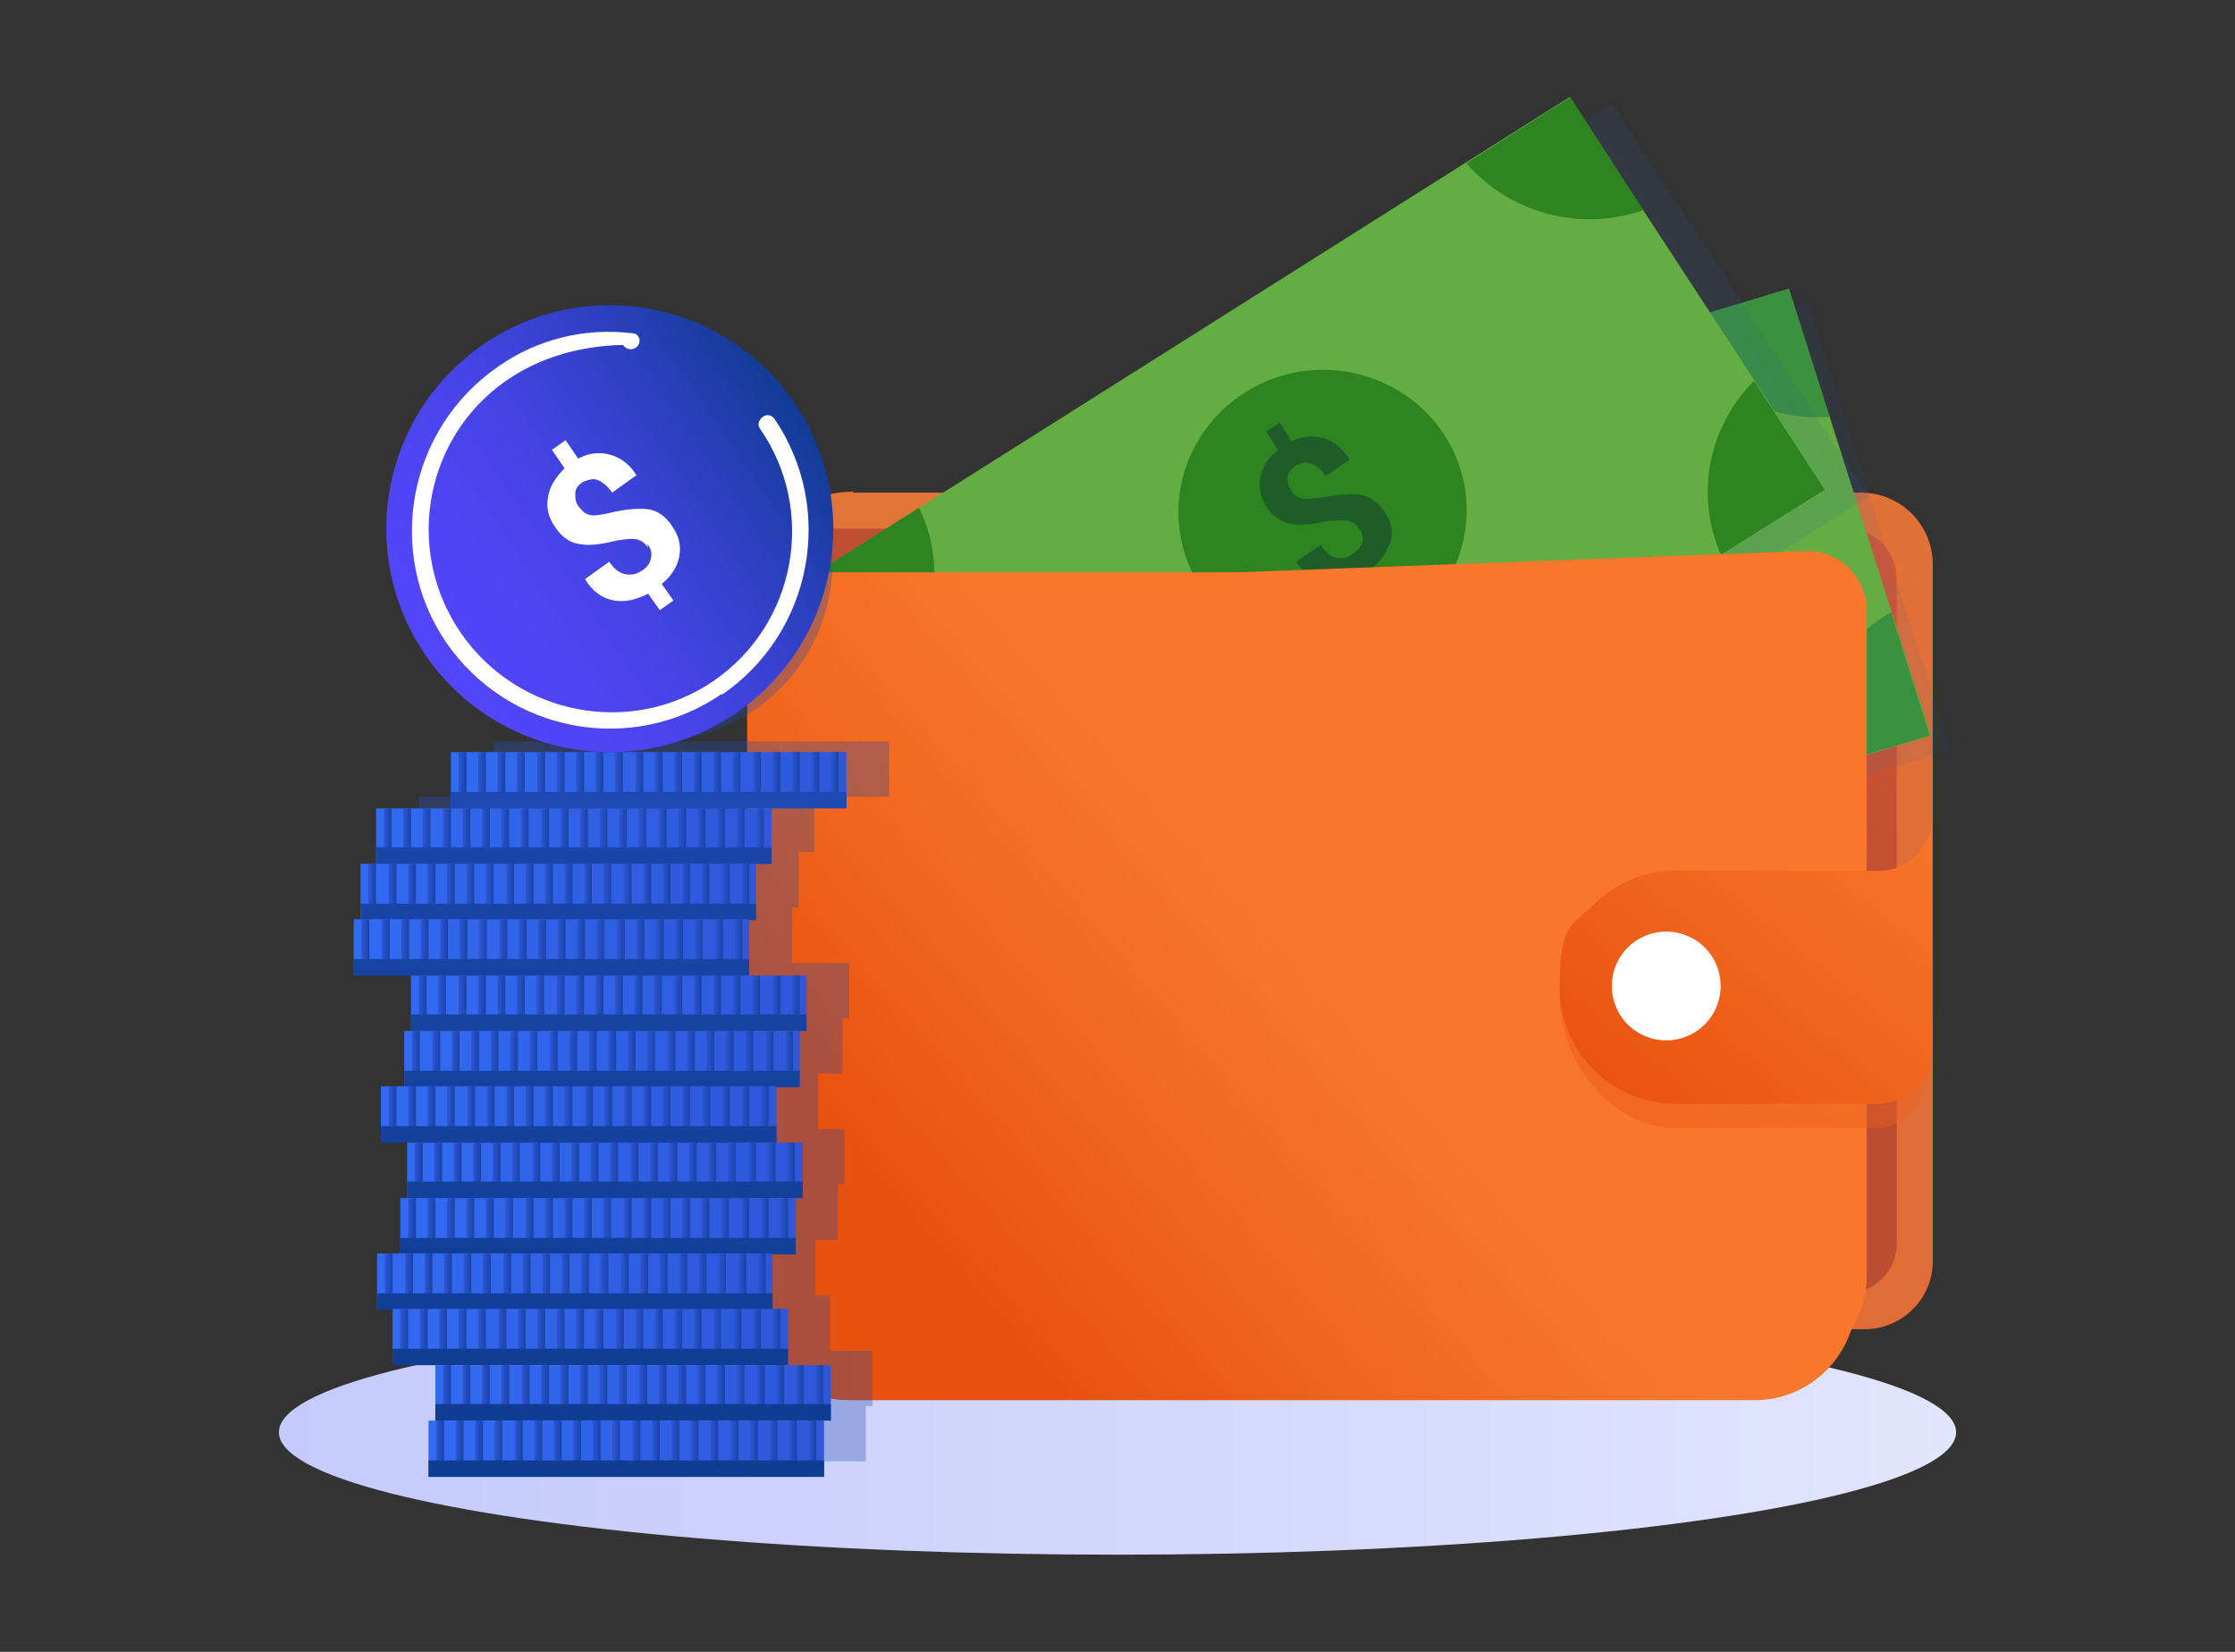 <?xml version="1.0" encoding="UTF-8"?><svg id="c" xmlns="http://www.w3.org/2000/svg" width="230" height="170" xmlns:xlink="http://www.w3.org/1999/xlink" viewBox="0 0 230 170"><rect x="0" y="0" width="230" height="170" fill="#333333" stroke="none"/><defs><linearGradient id="e" x1="28.7" y1="147.4" x2="201.3" y2="147.4" gradientUnits="userSpaceOnUse"><stop offset="0" stop-color="#c4cafb"/><stop offset="1" stop-color="#e1e5fd"/></linearGradient><linearGradient id="f" x1="101" y1="-3.1" x2="158.7" y2="146" gradientUnits="userSpaceOnUse"><stop offset="0" stop-color="#e17a38"/><stop offset=".8" stop-color="#e06d37"/></linearGradient><linearGradient id="g" x1="166.6" y1="26.4" x2="139.2" y2="90.5" gradientUnits="userSpaceOnUse"><stop offset="0" stop-color="#dd5b36"/><stop offset=".9" stop-color="#bb4d31"/></linearGradient><linearGradient id="h" x1="2371.5" y1="1585.1" x2="2464" y2="1585.1" gradientTransform="translate(-2629.1 -731.7) rotate(-17.2)" gradientUnits="userSpaceOnUse"><stop offset=".3" stop-color="#285ba5" stop-opacity=".6"/><stop offset=".4" stop-color="#285ba5" stop-opacity=".6"/><stop offset="1" stop-color="#285ba5" stop-opacity=".3"/></linearGradient><linearGradient id="i" x1="3175.3" y1="2363" x2="3267.9" y2="2363" gradientTransform="translate(-3847.5 -192.9) rotate(-32.7)" xlink:href="#h"/><linearGradient id="j" x1="99" y1="132.7" x2="135.5" y2="100.8" gradientUnits="userSpaceOnUse"><stop offset="0" stop-color="#e8510e"/><stop offset=".5" stop-color="#f1661e"/><stop offset="1" stop-color="#f8772b"/></linearGradient><linearGradient id="k" x1="97.9" y1="131.4" x2="134.4" y2="99.5" xlink:href="#j"/><linearGradient id="l" x1="169.1" y1="117.8" x2="199.1" y2="81.4" xlink:href="#j"/><linearGradient id="m" x1="168.4" y1="117.2" x2="198.4" y2="80.8" xlink:href="#j"/><linearGradient id="n" x1="40.9" y1="95" x2="91.6" y2="95" gradientUnits="userSpaceOnUse"><stop offset="0" stop-color="#2e55d5"/><stop offset="1" stop-color="#1844a4"/></linearGradient><linearGradient id="o" x1="46.4" y1="80.3" x2="87.1" y2="80.3" gradientUnits="userSpaceOnUse"><stop offset="0" stop-color="#316bf2"/><stop offset="1" stop-color="#3057da"/></linearGradient><linearGradient id="p" x1="47.2" y1="80.3" x2="48" y2="80.3" xlink:href="#n"/><linearGradient id="q" x1="49.2" y1="80.3" x2="50" y2="80.3" xlink:href="#n"/><linearGradient id="r" x1="51.2" y1="80.3" x2="52" y2="80.3" xlink:href="#n"/><linearGradient id="s" x1="53.2" y1="80.3" x2="54.1" y2="80.3" xlink:href="#n"/><linearGradient id="t" x1="55.3" y1="80.3" x2="56.1" y2="80.3" xlink:href="#n"/><linearGradient id="u" x1="57.3" y1="80.3" x2="58.1" y2="80.3" xlink:href="#n"/><linearGradient id="v" x1="59.3" y1="80.3" x2="60.1" y2="80.3" xlink:href="#n"/><linearGradient id="w" x1="61.3" y1="80.3" x2="62.1" y2="80.3" xlink:href="#n"/><linearGradient id="x" x1="63.3" y1="80.3" x2="64.1" y2="80.3" xlink:href="#n"/><linearGradient id="y" x1="65.4" y1="80.3" x2="66.2" y2="80.3" xlink:href="#n"/><linearGradient id="z" x1="67.4" y1="80.3" x2="68.2" y2="80.3" xlink:href="#n"/><linearGradient id="aa" x1="69.4" y1="80.3" x2="70.2" y2="80.3" xlink:href="#n"/><linearGradient id="ab" x1="71.4" y1="80.3" x2="72.2" y2="80.3" xlink:href="#n"/><linearGradient id="ac" x1="73.4" y1="80.3" x2="74.2" y2="80.3" xlink:href="#n"/><linearGradient id="ad" x1="75.4" y1="80.3" x2="76.3" y2="80.3" xlink:href="#n"/><linearGradient id="ae" x1="77.5" y1="80.3" x2="78.3" y2="80.3" xlink:href="#n"/><linearGradient id="af" x1="79.5" y1="80.3" x2="80.3" y2="80.3" xlink:href="#n"/><linearGradient id="ag" x1="81.5" y1="80.3" x2="82.3" y2="80.3" xlink:href="#n"/><linearGradient id="ah" x1="83.5" y1="80.3" x2="84.3" y2="80.3" xlink:href="#n"/><linearGradient id="ai" x1="85.5" y1="80.3" x2="86.3" y2="80.3" xlink:href="#n"/><linearGradient id="aj" x1="66.3" y1="17.5" x2="67.2" y2="147" gradientUnits="userSpaceOnUse"><stop offset="0" stop-color="#2750c6"/><stop offset=".4" stop-color="#1e49b2"/></linearGradient><linearGradient id="ak" x1="38.7" y1="86" x2="79.5" y2="86" xlink:href="#o"/><linearGradient id="al" x1="39.5" y1="86" x2="40.3" y2="86" xlink:href="#n"/><linearGradient id="am" x1="41.5" y1="86" x2="42.3" y2="86" xlink:href="#n"/><linearGradient id="an" x1="43.5" y1="86" x2="44.4" y2="86" xlink:href="#n"/><linearGradient id="ao" x1="45.6" y1="86" x2="46.4" y2="86" xlink:href="#n"/><linearGradient id="ap" x1="47.6" y1="86" x2="48.4" y2="86" xlink:href="#n"/><linearGradient id="aq" x1="49.6" y1="86" x2="50.4" y2="86" xlink:href="#n"/><linearGradient id="ar" x1="51.6" y1="86" x2="52.4" y2="86" xlink:href="#n"/><linearGradient id="as" x1="53.6" y1="86" x2="54.4" y2="86" xlink:href="#n"/><linearGradient id="at" x1="55.7" y1="86" x2="56.5" y2="86" xlink:href="#n"/><linearGradient id="au" x1="57.7" y1="86" x2="58.5" y2="86" xlink:href="#n"/><linearGradient id="av" x1="59.7" y1="86" x2="60.5" y2="86" xlink:href="#n"/><linearGradient id="aw" x1="61.7" y1="86" x2="62.5" y2="86" xlink:href="#n"/><linearGradient id="ax" x1="63.7" y1="86" x2="64.5" y2="86" xlink:href="#n"/><linearGradient id="ay" x1="65.7" y1="86" x2="66.6" y2="86" xlink:href="#n"/><linearGradient id="az" x1="67.8" y1="86" x2="68.6" y2="86" xlink:href="#n"/><linearGradient id="ba" x1="69.8" y1="86" x2="70.6" y2="86" xlink:href="#n"/><linearGradient id="bb" x1="71.8" y1="86" x2="72.6" y2="86" xlink:href="#n"/><linearGradient id="bc" x1="73.8" y1="86" x2="74.6" y2="86" xlink:href="#n"/><linearGradient id="bd" x1="75.8" y1="86" x2="76.6" y2="86" xlink:href="#n"/><linearGradient id="be" x1="77.8" y1="86" x2="78.7" y2="86" xlink:href="#n"/><linearGradient id="bf" x1="58.6" y1="18.1" x2="59.5" y2="147.7" gradientUnits="userSpaceOnUse"><stop offset="0" stop-color="#2750c6"/><stop offset="1" stop-color="#0e3c8f"/></linearGradient><linearGradient id="bg" x1="37.1" y1="91.8" x2="77.9" y2="91.8" xlink:href="#o"/><linearGradient id="bh" x1="37.9" y1="91.8" x2="38.7" y2="91.8" xlink:href="#n"/><linearGradient id="bi" x1="40" y1="91.8" x2="40.8" y2="91.8" xlink:href="#n"/><linearGradient id="bj" x1="42" y1="91.8" x2="42.8" y2="91.8" xlink:href="#n"/><linearGradient id="bk" x1="44" y1="91.8" x2="44.8" y2="91.8" xlink:href="#n"/><linearGradient id="bl" x1="46" y1="91.8" x2="46.8" y2="91.8" xlink:href="#n"/><linearGradient id="bm" x1="48" y1="91.8" x2="48.8" y2="91.8" xlink:href="#n"/><linearGradient id="bn" x1="50" y1="91.8" x2="50.9" y2="91.8" xlink:href="#n"/><linearGradient id="bo" x1="52.1" y1="91.8" x2="52.9" y2="91.8" xlink:href="#n"/><linearGradient id="bp" x1="54.1" y1="91.8" x2="54.9" y2="91.8" xlink:href="#n"/><linearGradient id="bq" x1="56.1" y1="91.8" x2="56.9" y2="91.8" xlink:href="#n"/><linearGradient id="br" x1="58.1" y1="91.8" x2="58.9" y2="91.8" xlink:href="#n"/><linearGradient id="bs" x1="60.1" y1="91.8" x2="60.9" y2="91.8" xlink:href="#n"/><linearGradient id="bt" x1="62.1" y1="91.8" x2="63" y2="91.8" xlink:href="#n"/><linearGradient id="bu" x1="64.2" y1="91.8" x2="65" y2="91.8" xlink:href="#n"/><linearGradient id="bv" x1="66.2" y1="91.8" x2="67" y2="91.8" xlink:href="#n"/><linearGradient id="bw" x1="68.2" y1="91.8" x2="69" y2="91.8" xlink:href="#n"/><linearGradient id="bx" x1="70.2" y1="91.8" x2="71" y2="91.8" xlink:href="#n"/><linearGradient id="by" x1="72.2" y1="91.8" x2="73" y2="91.8" xlink:href="#n"/><linearGradient id="bz" x1="74.3" y1="91.8" x2="75.1" y2="91.8" xlink:href="#n"/><linearGradient id="ca" x1="76.3" y1="91.8" x2="77.1" y2="91.8" xlink:href="#n"/><linearGradient id="cb" x1="57" y1="18.7" x2="57.9" y2="148.3" xlink:href="#bf"/><linearGradient id="cc" x1="36.4" y1="97.5" x2="77.2" y2="97.5" xlink:href="#o"/><linearGradient id="cd" x1="37.2" y1="97.5" x2="38" y2="97.5" xlink:href="#n"/><linearGradient id="ce" x1="39.3" y1="97.5" x2="40.1" y2="97.5" xlink:href="#n"/><linearGradient id="cf" x1="41.3" y1="97.5" x2="42.1" y2="97.5" xlink:href="#n"/><linearGradient id="cg" x1="43.3" y1="97.5" x2="44.1" y2="97.5" xlink:href="#n"/><linearGradient id="ch" x1="45.3" y1="97.5" x2="46.1" y2="97.5" xlink:href="#n"/><linearGradient id="ci" x1="47.3" y1="97.5" x2="48.1" y2="97.5" xlink:href="#n"/><linearGradient id="cj" x1="49.3" y1="97.5" x2="50.2" y2="97.5" xlink:href="#n"/><linearGradient id="ck" x1="51.4" y1="97.5" x2="52.2" y2="97.5" xlink:href="#n"/><linearGradient id="cl" x1="53.4" y1="97.5" x2="54.2" y2="97.5" xlink:href="#n"/><linearGradient id="cm" x1="55.4" y1="97.5" x2="56.2" y2="97.5" xlink:href="#n"/><linearGradient id="cn" x1="57.4" y1="97.5" x2="58.2" y2="97.5" xlink:href="#n"/><linearGradient id="co" x1="59.4" y1="97.5" x2="60.2" y2="97.5" xlink:href="#n"/><linearGradient id="cp" x1="61.4" y1="97.5" x2="62.3" y2="97.5" xlink:href="#n"/><linearGradient id="cq" x1="63.5" y1="97.5" x2="64.3" y2="97.5" xlink:href="#n"/><linearGradient id="cr" x1="65.5" y1="97.5" x2="66.3" y2="97.5" xlink:href="#n"/><linearGradient id="cs" x1="67.5" y1="97.5" x2="68.3" y2="97.5" xlink:href="#n"/><linearGradient id="ct" x1="69.5" y1="97.5" x2="70.3" y2="97.5" xlink:href="#n"/><linearGradient id="cu" x1="71.5" y1="97.5" x2="72.4" y2="97.5" xlink:href="#n"/><linearGradient id="cv" x1="73.6" y1="97.5" x2="74.4" y2="97.5" xlink:href="#n"/><linearGradient id="cw" x1="75.6" y1="97.5" x2="76.4" y2="97.5" xlink:href="#n"/><linearGradient id="cx" x1="56.3" y1="19.3" x2="57.1" y2="148.8" xlink:href="#bf"/><linearGradient id="cy" x1="42.3" y1="103.2" x2="83.1" y2="103.2" xlink:href="#o"/><linearGradient id="cz" x1="43.1" y1="103.2" x2="43.9" y2="103.2" xlink:href="#n"/><linearGradient id="da" x1="45.1" y1="103.2" x2="46" y2="103.2" xlink:href="#n"/><linearGradient id="db" x1="47.2" y1="103.2" x2="48" y2="103.2" xlink:href="#n"/><linearGradient id="dc" x1="49.2" y1="103.2" x2="50" y2="103.2" xlink:href="#n"/><linearGradient id="dd" x1="51.2" y1="103.2" x2="52" y2="103.2" xlink:href="#n"/><linearGradient id="de" x1="53.2" y1="103.2" x2="54" y2="103.2" xlink:href="#n"/><linearGradient id="df" x1="55.2" y1="103.2" x2="56.1" y2="103.2" xlink:href="#n"/><linearGradient id="dg" x1="57.3" y1="103.2" x2="58.1" y2="103.2" xlink:href="#n"/><linearGradient id="dh" x1="59.3" y1="103.2" x2="60.1" y2="103.2" xlink:href="#n"/><linearGradient id="di" x1="61.3" y1="103.2" x2="62.1" y2="103.2" xlink:href="#n"/><linearGradient id="dj" x1="63.3" y1="103.2" x2="64.1" y2="103.2" xlink:href="#n"/><linearGradient id="dk" x1="65.3" y1="103.2" x2="66.1" y2="103.2" xlink:href="#n"/><linearGradient id="dl" x1="67.3" y1="103.2" x2="68.2" y2="103.2" xlink:href="#n"/><linearGradient id="dm" x1="69.4" y1="103.2" x2="70.2" y2="103.2" xlink:href="#n"/><linearGradient id="dn" x1="71.4" y1="103.2" x2="72.2" y2="103.2" xlink:href="#n"/><linearGradient id="do" x1="73.4" y1="103.2" x2="74.2" y2="103.2" xlink:href="#n"/><linearGradient id="dp" x1="75.4" y1="103.2" x2="76.2" y2="103.2" xlink:href="#n"/><linearGradient id="dq" x1="77.4" y1="103.2" x2="78.2" y2="103.2" xlink:href="#n"/><linearGradient id="dr" x1="79.5" y1="103.2" x2="80.3" y2="103.2" xlink:href="#n"/><linearGradient id="ds" x1="81.5" y1="103.2" x2="82.3" y2="103.2" xlink:href="#n"/><linearGradient id="dt" x1="62.1" y1="19.8" x2="63" y2="149.3" xlink:href="#bf"/><linearGradient id="du" x1="41.6" y1="109" x2="82.4" y2="109" xlink:href="#o"/><linearGradient id="dv" x1="42.4" y1="109" x2="43.2" y2="109" xlink:href="#n"/><linearGradient id="dw" x1="44.5" y1="109" x2="45.3" y2="109" xlink:href="#n"/><linearGradient id="dx" x1="46.5" y1="109" x2="47.3" y2="109" xlink:href="#n"/><linearGradient id="dy" x1="48.5" y1="109" x2="49.3" y2="109" xlink:href="#n"/><linearGradient id="dz" x1="50.5" y1="109" x2="51.3" y2="109" xlink:href="#n"/><linearGradient id="ea" x1="52.5" y1="109" x2="53.3" y2="109" xlink:href="#n"/><linearGradient id="eb" x1="54.5" y1="109" x2="55.4" y2="109" xlink:href="#n"/><linearGradient id="ec" x1="56.6" y1="109" x2="57.4" y2="109" xlink:href="#n"/><linearGradient id="ed" x1="58.6" y1="109" x2="59.4" y2="109" xlink:href="#n"/><linearGradient id="ee" x1="60.6" y1="109" x2="61.4" y2="109" xlink:href="#n"/><linearGradient id="ef" x1="62.6" y1="109" x2="63.4" y2="109" xlink:href="#n"/><linearGradient id="eg" x1="64.6" y1="109" x2="65.4" y2="109" xlink:href="#n"/><linearGradient id="eh" x1="66.6" y1="109" x2="67.5" y2="109" xlink:href="#n"/><linearGradient id="ei" x1="68.7" y1="109" x2="69.5" y2="109" xlink:href="#n"/><linearGradient id="ej" x1="70.7" y1="109" x2="71.5" y2="109" xlink:href="#n"/><linearGradient id="ek" x1="72.7" y1="109" x2="73.5" y2="109" xlink:href="#n"/><linearGradient id="el" x1="74.7" y1="109" x2="75.5" y2="109" xlink:href="#n"/><linearGradient id="em" x1="76.7" y1="109" x2="77.5" y2="109" xlink:href="#n"/><linearGradient id="en" x1="78.8" y1="109" x2="79.6" y2="109" xlink:href="#n"/><linearGradient id="eo" x1="80.8" y1="109" x2="81.6" y2="109" xlink:href="#n"/><linearGradient id="ep" x1="61.4" y1="20.4" x2="62.3" y2="149.9" xlink:href="#bf"/><linearGradient id="eq" x1="39.2" y1="114.7" x2="79.9" y2="114.7" xlink:href="#o"/><linearGradient id="er" x1="40" y1="114.7" x2="40.8" y2="114.7" xlink:href="#n"/><linearGradient id="es" x1="42" y1="114.7" x2="42.8" y2="114.7" xlink:href="#n"/><linearGradient id="et" x1="44" y1="114.7" x2="44.8" y2="114.7" xlink:href="#n"/><linearGradient id="eu" x1="46" y1="114.7" x2="46.8" y2="114.7" xlink:href="#n"/><linearGradient id="ev" x1="48.1" y1="114.7" x2="48.9" y2="114.7" xlink:href="#n"/><linearGradient id="ew" x1="50.1" y1="114.7" x2="50.9" y2="114.7" xlink:href="#n"/><linearGradient id="ex" x1="52.1" y1="114.7" x2="52.9" y2="114.7" xlink:href="#n"/><linearGradient id="ey" x1="54.1" y1="114.7" x2="54.9" y2="114.7" xlink:href="#n"/><linearGradient id="ez" x1="56.1" y1="114.7" x2="56.9" y2="114.7" xlink:href="#n"/><linearGradient id="fa" x1="58.1" y1="114.7" x2="59" y2="114.7" xlink:href="#n"/><linearGradient id="fb" x1="60.2" y1="114.7" x2="61" y2="114.7" xlink:href="#n"/><linearGradient id="fc" x1="62.2" y1="114.7" x2="63" y2="114.7" xlink:href="#n"/><linearGradient id="fd" x1="64.2" y1="114.7" x2="65" y2="114.7" xlink:href="#n"/><linearGradient id="fe" x1="66.2" y1="114.7" x2="67" y2="114.7" xlink:href="#n"/><linearGradient id="ff" x1="68.2" y1="114.7" x2="69" y2="114.7" xlink:href="#n"/><linearGradient id="fg" x1="70.2" y1="114.7" x2="71.1" y2="114.7" xlink:href="#n"/><linearGradient id="fh" x1="72.3" y1="114.7" x2="73.1" y2="114.7" xlink:href="#n"/><linearGradient id="fi" x1="74.3" y1="114.7" x2="75.1" y2="114.7" xlink:href="#n"/><linearGradient id="fj" x1="76.3" y1="114.7" x2="77.1" y2="114.7" xlink:href="#n"/><linearGradient id="fk" x1="78.3" y1="114.7" x2="79.1" y2="114.7" xlink:href="#n"/><linearGradient id="fl" x1="58.9" y1="21" x2="59.8" y2="150.5" xlink:href="#bf"/><linearGradient id="fm" x1="41.9" y1="120.4" x2="82.6" y2="120.4" xlink:href="#o"/><linearGradient id="fn" x1="42.7" y1="120.4" x2="43.5" y2="120.4" xlink:href="#n"/><linearGradient id="fo" x1="44.7" y1="120.4" x2="45.5" y2="120.4" xlink:href="#n"/><linearGradient id="fp" x1="46.7" y1="120.4" x2="47.5" y2="120.4" xlink:href="#n"/><linearGradient id="fq" x1="48.7" y1="120.4" x2="49.5" y2="120.4" xlink:href="#n"/><linearGradient id="fr" x1="50.7" y1="120.4" x2="51.5" y2="120.4" xlink:href="#n"/><linearGradient id="fs" x1="52.7" y1="120.4" x2="53.6" y2="120.4" xlink:href="#n"/><linearGradient id="ft" x1="54.8" y1="120.4" x2="55.6" y2="120.4" xlink:href="#n"/><linearGradient id="fu" x1="56.8" y1="120.4" x2="57.6" y2="120.4" xlink:href="#n"/><linearGradient id="fv" x1="58.8" y1="120.4" x2="59.6" y2="120.4" xlink:href="#n"/><linearGradient id="fw" x1="60.8" y1="120.4" x2="61.6" y2="120.4" xlink:href="#n"/><linearGradient id="fx" x1="62.8" y1="120.4" x2="63.6" y2="120.4" xlink:href="#n"/><linearGradient id="fy" x1="64.9" y1="120.4" x2="65.7" y2="120.4" xlink:href="#n"/><linearGradient id="fz" x1="66.9" y1="120.4" x2="67.7" y2="120.4" xlink:href="#n"/><linearGradient id="ga" x1="68.9" y1="120.4" x2="69.7" y2="120.4" xlink:href="#n"/><linearGradient id="gb" x1="70.9" y1="120.4" x2="71.7" y2="120.4" xlink:href="#n"/><linearGradient id="gc" x1="72.9" y1="120.4" x2="73.7" y2="120.4" xlink:href="#n"/><linearGradient id="gd" x1="74.9" y1="120.4" x2="75.8" y2="120.4" xlink:href="#n"/><linearGradient id="ge" x1="77" y1="120.4" x2="77.8" y2="120.4" xlink:href="#n"/><linearGradient id="gf" x1="79" y1="120.4" x2="79.8" y2="120.4" xlink:href="#n"/><linearGradient id="gg" x1="81" y1="120.4" x2="81.8" y2="120.4" xlink:href="#n"/><linearGradient id="gh" x1="61.5" y1="21.6" x2="62.4" y2="151.1" xlink:href="#bf"/><linearGradient id="gi" x1="41.2" y1="126.2" x2="81.9" y2="126.2" xlink:href="#o"/><linearGradient id="gj" x1="42" y1="126.2" x2="42.8" y2="126.2" xlink:href="#n"/><linearGradient id="gk" x1="44" y1="126.2" x2="44.8" y2="126.2" xlink:href="#n"/><linearGradient id="gl" x1="46" y1="126.2" x2="46.8" y2="126.2" xlink:href="#n"/><linearGradient id="gm" x1="48" y1="126.2" x2="48.8" y2="126.2" xlink:href="#n"/><linearGradient id="gn" x1="50" y1="126.2" x2="50.8" y2="126.2" xlink:href="#n"/><linearGradient id="go" x1="52" y1="126.2" x2="52.9" y2="126.2" xlink:href="#n"/><linearGradient id="gp" x1="54.1" y1="126.2" x2="54.9" y2="126.2" xlink:href="#n"/><linearGradient id="gq" x1="56.1" y1="126.2" x2="56.9" y2="126.2" xlink:href="#n"/><linearGradient id="gr" x1="58.1" y1="126.2" x2="58.9" y2="126.2" xlink:href="#n"/><linearGradient id="gs" x1="60.1" y1="126.2" x2="60.9" y2="126.2" xlink:href="#n"/><linearGradient id="gt" x1="62.1" y1="126.2" x2="63" y2="126.2" xlink:href="#n"/><linearGradient id="gu" x1="64.2" y1="126.2" x2="65" y2="126.2" xlink:href="#n"/><linearGradient id="gv" x1="66.2" y1="126.2" x2="67" y2="126.2" xlink:href="#n"/><linearGradient id="gw" x1="68.2" y1="126.2" x2="69" y2="126.2" xlink:href="#n"/><linearGradient id="gx" x1="70.2" y1="126.2" x2="71" y2="126.2" xlink:href="#n"/><linearGradient id="gy" x1="72.2" y1="126.2" x2="73" y2="126.2" xlink:href="#n"/><linearGradient id="gz" x1="74.2" y1="126.2" x2="75.1" y2="126.2" xlink:href="#n"/><linearGradient id="ha" x1="76.3" y1="126.2" x2="77.1" y2="126.2" xlink:href="#n"/><linearGradient id="hb" x1="78.3" y1="126.2" x2="79.1" y2="126.2" xlink:href="#n"/><linearGradient id="hc" x1="80.3" y1="126.2" x2="81.1" y2="126.2" xlink:href="#n"/><linearGradient id="hd" x1="60.8" y1="22.1" x2="61.7" y2="151.6" xlink:href="#bf"/><linearGradient id="he" x1="38.8" y1="131.9" x2="79.6" y2="131.9" xlink:href="#o"/><linearGradient id="hf" x1="39.6" y1="131.9" x2="40.5" y2="131.9" xlink:href="#n"/><linearGradient id="hg" x1="41.7" y1="131.9" x2="42.5" y2="131.9" xlink:href="#n"/><linearGradient id="hh" x1="43.7" y1="131.9" x2="44.5" y2="131.9" xlink:href="#n"/><linearGradient id="hi" x1="45.7" y1="131.9" x2="46.5" y2="131.9" xlink:href="#n"/><linearGradient id="hj" x1="47.7" y1="131.9" x2="48.5" y2="131.9" xlink:href="#n"/><linearGradient id="hk" x1="49.7" y1="131.9" x2="50.5" y2="131.9" xlink:href="#n"/><linearGradient id="hl" x1="51.8" y1="131.9" x2="52.6" y2="131.9" xlink:href="#n"/><linearGradient id="hm" x1="53.8" y1="131.9" x2="54.6" y2="131.9" xlink:href="#n"/><linearGradient id="hn" x1="55.8" y1="131.9" x2="56.6" y2="131.9" xlink:href="#n"/><linearGradient id="ho" x1="57.8" y1="131.9" x2="58.6" y2="131.9" xlink:href="#n"/><linearGradient id="hp" x1="59.8" y1="131.9" x2="60.6" y2="131.9" xlink:href="#n"/><linearGradient id="hq" x1="61.8" y1="131.9" x2="62.7" y2="131.9" xlink:href="#n"/><linearGradient id="hr" x1="63.9" y1="131.9" x2="64.7" y2="131.9" xlink:href="#n"/><linearGradient id="hs" x1="65.9" y1="131.9" x2="66.7" y2="131.9" xlink:href="#n"/><linearGradient id="ht" x1="67.9" y1="131.9" x2="68.7" y2="131.9" xlink:href="#n"/><linearGradient id="hu" x1="69.9" y1="131.9" x2="70.7" y2="131.9" xlink:href="#n"/><linearGradient id="hv" x1="71.9" y1="131.9" x2="72.7" y2="131.9" xlink:href="#n"/><linearGradient id="hw" x1="73.9" y1="131.9" x2="74.8" y2="131.9" xlink:href="#n"/><linearGradient id="hx" x1="76" y1="131.9" x2="76.8" y2="131.9" xlink:href="#n"/><linearGradient id="hy" x1="78" y1="131.9" x2="78.8" y2="131.9" xlink:href="#n"/><linearGradient id="hz" x1="58.5" y1="22.7" x2="59.3" y2="152.2" xlink:href="#bf"/><linearGradient id="ia" x1="40.4" y1="137.6" x2="81.1" y2="137.6" xlink:href="#o"/><linearGradient id="ib" x1="41.2" y1="137.6" x2="42" y2="137.6" xlink:href="#n"/><linearGradient id="ic" x1="43.2" y1="137.6" x2="44" y2="137.6" xlink:href="#n"/><linearGradient id="id" x1="45.2" y1="137.6" x2="46" y2="137.6" xlink:href="#n"/><linearGradient id="ie" x1="47.2" y1="137.6" x2="48" y2="137.6" xlink:href="#n"/><linearGradient id="if" x1="49.2" y1="137.6" x2="50" y2="137.6" xlink:href="#n"/><linearGradient id="ig" x1="51.3" y1="137.6" x2="52.1" y2="137.6" xlink:href="#n"/><linearGradient id="ih" x1="53.3" y1="137.6" x2="54.1" y2="137.6" xlink:href="#n"/><linearGradient id="ii" x1="55.3" y1="137.6" x2="56.1" y2="137.6" xlink:href="#n"/><linearGradient id="ij" x1="57.3" y1="137.6" x2="58.1" y2="137.6" xlink:href="#n"/><linearGradient id="ik" x1="59.3" y1="137.6" x2="60.1" y2="137.6" xlink:href="#n"/><linearGradient id="il" x1="61.3" y1="137.6" x2="62.2" y2="137.6" xlink:href="#n"/><linearGradient id="im" x1="63.4" y1="137.6" x2="64.2" y2="137.6" xlink:href="#n"/><linearGradient id="in" x1="65.4" y1="137.6" x2="66.2" y2="137.6" xlink:href="#n"/><linearGradient id="io" x1="67.4" y1="137.6" x2="68.2" y2="137.6" xlink:href="#n"/><linearGradient id="ip" x1="69.4" y1="137.6" x2="70.2" y2="137.6" xlink:href="#n"/><linearGradient id="iq" x1="71.4" y1="137.6" x2="72.2" y2="137.6" xlink:href="#n"/><linearGradient id="ir" x1="73.4" y1="137.6" x2="74.3" y2="137.6" xlink:href="#n"/><linearGradient id="is" x1="75.5" y1="137.6" x2="76.3" y2="137.6" xlink:href="#n"/><linearGradient id="it" x1="77.5" y1="137.6" x2="78.3" y2="137.6" xlink:href="#n"/><linearGradient id="iu" x1="79.5" y1="137.6" x2="80.3" y2="137.6" xlink:href="#n"/><linearGradient id="iv" x1="59.9" y1="23.3" x2="60.8" y2="152.8" xlink:href="#bf"/><linearGradient id="iw" x1="44.8" y1="143.3" x2="85.5" y2="143.3" xlink:href="#o"/><linearGradient id="ix" x1="45.6" y1="143.3" x2="46.4" y2="143.3" xlink:href="#n"/><linearGradient id="iy" x1="47.6" y1="143.3" x2="48.4" y2="143.3" xlink:href="#n"/><linearGradient id="iz" x1="49.6" y1="143.3" x2="50.4" y2="143.3" xlink:href="#n"/><linearGradient id="ja" x1="51.6" y1="143.3" x2="52.4" y2="143.3" xlink:href="#n"/><linearGradient id="jb" x1="53.7" y1="143.3" x2="54.5" y2="143.3" xlink:href="#n"/><linearGradient id="jc" x1="55.7" y1="143.3" x2="56.5" y2="143.3" xlink:href="#n"/><linearGradient id="jd" x1="57.7" y1="143.3" x2="58.5" y2="143.3" xlink:href="#n"/><linearGradient id="je" x1="59.7" y1="143.3" x2="60.5" y2="143.3" xlink:href="#n"/><linearGradient id="jf" x1="61.7" y1="143.3" x2="62.5" y2="143.3" xlink:href="#n"/><linearGradient id="jg" x1="63.7" y1="143.3" x2="64.6" y2="143.3" xlink:href="#n"/><linearGradient id="jh" x1="65.8" y1="143.3" x2="66.6" y2="143.3" xlink:href="#n"/><linearGradient id="ji" x1="67.8" y1="143.3" x2="68.6" y2="143.3" xlink:href="#n"/><linearGradient id="jj" x1="69.8" y1="143.3" x2="70.6" y2="143.3" xlink:href="#n"/><linearGradient id="jk" x1="71.8" y1="143.3" x2="72.6" y2="143.3" xlink:href="#n"/><linearGradient id="jl" x1="73.8" y1="143.3" x2="74.6" y2="143.3" xlink:href="#n"/><linearGradient id="jm" x1="75.8" y1="143.3" x2="76.7" y2="143.3" xlink:href="#n"/><linearGradient id="jn" x1="77.9" y1="143.3" x2="78.7" y2="143.3" xlink:href="#n"/><linearGradient id="jo" x1="79.9" y1="143.3" x2="80.7" y2="143.3" xlink:href="#n"/><linearGradient id="jp" x1="81.9" y1="143.3" x2="82.7" y2="143.3" xlink:href="#n"/><linearGradient id="jq" x1="83.9" y1="143.3" x2="84.7" y2="143.3" xlink:href="#n"/><linearGradient id="jr" x1="64.3" y1="23.8" x2="65.2" y2="153.3" xlink:href="#bf"/><linearGradient id="js" x1="44.1" y1="149.1" x2="84.8" y2="149.1" xlink:href="#o"/><linearGradient id="jt" x1="44.9" y1="149.1" x2="45.7" y2="149.1" xlink:href="#n"/><linearGradient id="ju" x1="46.9" y1="149.1" x2="47.7" y2="149.1" xlink:href="#n"/><linearGradient id="jv" x1="48.9" y1="149.1" x2="49.7" y2="149.1" xlink:href="#n"/><linearGradient id="jw" x1="50.9" y1="149.1" x2="51.8" y2="149.1" xlink:href="#n"/><linearGradient id="jx" x1="53" y1="149.1" x2="53.8" y2="149.1" xlink:href="#n"/><linearGradient id="jy" x1="55" y1="149.1" x2="55.8" y2="149.1" xlink:href="#n"/><linearGradient id="jz" x1="57" y1="149.1" x2="57.8" y2="149.1" xlink:href="#n"/><linearGradient id="ka" x1="59" y1="149.1" x2="59.8" y2="149.1" xlink:href="#n"/><linearGradient id="kb" x1="61" y1="149.1" x2="61.8" y2="149.1" xlink:href="#n"/><linearGradient id="kc" x1="63" y1="149.1" x2="63.9" y2="149.1" xlink:href="#n"/><linearGradient id="kd" x1="65.1" y1="149.1" x2="65.9" y2="149.1" xlink:href="#n"/><linearGradient id="ke" x1="67.1" y1="149.1" x2="67.9" y2="149.1" xlink:href="#n"/><linearGradient id="kf" x1="69.1" y1="149.1" x2="69.9" y2="149.1" xlink:href="#n"/><linearGradient id="kg" x1="71.1" y1="149.1" x2="71.9" y2="149.1" xlink:href="#n"/><linearGradient id="kh" x1="73.1" y1="149.1" x2="73.9" y2="149.1" xlink:href="#n"/><linearGradient id="ki" x1="75.2" y1="149.1" x2="76" y2="149.1" xlink:href="#n"/><linearGradient id="kj" x1="77.2" y1="149.1" x2="78" y2="149.1" xlink:href="#n"/><linearGradient id="kk" x1="79.2" y1="149.1" x2="80" y2="149.1" xlink:href="#n"/><linearGradient id="kl" x1="81.2" y1="149.1" x2="82" y2="149.1" xlink:href="#n"/><linearGradient id="km" x1="83.2" y1="149.1" x2="84" y2="149.1" xlink:href="#n"/><linearGradient id="kn" x1="63.6" y1="24.4" x2="64.5" y2="153.9" xlink:href="#bf"/><linearGradient id="ko" x1="3218.6" y1="2510.7" x2="3264.6" y2="2510.7" gradientTransform="translate(-3178.9 -2456.3)" gradientUnits="userSpaceOnUse"><stop offset="0" stop-color="#5246f9"/><stop offset=".2" stop-color="#4f45f5"/><stop offset=".4" stop-color="#4744e8"/><stop offset=".6" stop-color="#3a42d4"/><stop offset=".8" stop-color="#283fb8"/><stop offset="1" stop-color="#113c95"/><stop offset="1" stop-color="#0e3c8f"/></linearGradient></defs><g id="d"><ellipse cx="115" cy="147.4" rx="86.3" ry="12.6" fill="url(#e)"/><path d="M87.8,50.7h103.7c4.1,0,7.4,3.3,7.4,7.4v71.7c0,3.9-3.2,7-7,7h-104.1c-6,0-10.9-4.9-10.9-10.9V61.5c0-6,4.9-10.9,10.9-10.9Z" fill="url(#f)"/><path d="M195.2,59.6v68.3c0,2.9-2.3,5.2-5.2,5.2h-7.9V58.8h-98.4c-1.2,0-2.2-1-2.2-2.2h0c0-1.2,1-2.2,2.2-2.2h106.3c2.9,0,5.2,2.3,5.2,5.2Z" fill="url(#g)"/><polygon points="200.7 77.2 112.4 103.8 97.8 57.8 186.1 31.2 200.7 77.2" fill="url(#h)" opacity=".3"/><path d="M161.4,64.4c2.7,8.6-2.2,17.6-10.9,20.3-8.7,2.6-18-2.2-20.7-10.7-2.7-8.6,2.2-17.6,10.9-20.3,8.7-2.6,18,2.2,20.7,10.7Z" fill="#006837" opacity=".4"/><path d="M149.1,72.4c-.2-.6-.5-1-1-1.3-.5-.3-1.2-.4-2.1-.5-1.9,0-3.3-.3-4.3-.8-1-.5-1.8-1.4-2.2-2.7-.4-1.2-.3-2.4.2-3.4.6-1,1.5-1.9,2.8-2.4l-.8-2.4,1.8-.6.8,2.4c1.4-.2,2.6,0,3.6.6,1,.7,1.8,1.7,2.2,3.1h0c0,0-3.2,1.1-3.2,1.1-.3-.9-.7-1.5-1.2-1.8s-1.1-.4-1.7-.2c-.6.2-1.1.5-1.3,1s-.2,1,0,1.6.5,1,.9,1.2,1.2.4,2.2.5c1.9.1,3.3.4,4.3.9,1,.5,1.8,1.4,2.2,2.7s.3,2.4-.2,3.5c-.6,1-1.5,1.8-2.8,2.4l.7,2.2-1.8.6-.7-2.2c-1.4.3-2.8.2-3.9-.4-1.2-.5-2-1.6-2.5-3.3h0c0,0,3.2-1.1,3.2-1.1.3,1,.8,1.6,1.4,1.9.6.3,1.3.3,2,0,.7-.2,1.1-.6,1.4-1s.3-1,0-1.6Z" fill="#006837"/><polygon points="198.7 75.7 110.4 102.3 95.8 56.4 184.1 29.7 198.7 75.7" fill="#64ad42"/><path d="M162.8,61.3c2.7,8.6-2.2,17.6-10.9,20.3-8.7,2.6-18-2.2-20.7-10.7-2.7-8.6,2.2-17.6,10.9-20.3,8.7-2.6,18,2.2,20.7,10.7Z" fill="#006837" opacity=".4"/><path d="M150.5,69.3c-.2-.6-.5-1-1-1.3-.5-.3-1.2-.4-2.1-.5-1.9,0-3.3-.3-4.3-.8-1-.5-1.8-1.4-2.2-2.7-.4-1.2-.3-2.4.2-3.4.6-1,1.5-1.9,2.8-2.4l-.8-2.4,1.8-.6.8,2.4c1.4-.2,2.6,0,3.6.6,1,.7,1.8,1.7,2.2,3.1h0c0,0-3.2,1.1-3.2,1.1-.3-.9-.7-1.5-1.2-1.8-.5-.4-1.1-.4-1.7-.2-.6.2-1.1.5-1.3,1-.2.5-.2,1,0,1.6.2.6.5,1,.9,1.2.4.3,1.2.4,2.2.5,1.9.1,3.3.4,4.3.9,1,.5,1.8,1.4,2.2,2.7.4,1.3.3,2.4-.2,3.5s-1.5,1.8-2.8,2.4l.7,2.2-1.8.6-.7-2.2c-1.4.3-2.8.2-3.9-.4-1.2-.5-2-1.6-2.5-3.3h0c0,0,3.2-1.1,3.2-1.1.3,1,.8,1.6,1.4,1.9.6.3,1.3.3,2,0,.7-.2,1.1-.6,1.4-1s.3-1,0-1.6Z" fill="#006837"/><path d="M108.2,52.6l-12.4,3.7,4.2,13.2c6.1-3.3,9.4-10.1,8.2-16.9Z" fill="#006837" opacity=".4"/><path d="M188.3,42.9l-4.2-13.2-12.2,3.7c2.9,6.2,9.5,10,16.3,9.5Z" fill="#006837" opacity=".4"/><path d="M106.4,89.6l4,12.7s0,0,0,0l12.3-3.7c-3-6-9.6-9.6-16.3-9Z" fill="#006837" opacity=".4"/><path d="M198.6,75.7l-4-12.7c-5.8,3.3-9.1,9.8-8.1,16.3l12.1-3.6Z" fill="#006837" opacity=".4"/><polygon points="192.3 51.1 114.3 100.3 88 59.9 165.9 10.7 192.3 51.1" fill="url(#i)" opacity=".4"/><path d="M148.9,49.5c4.9,7.5,2.6,17.6-5.1,22.4-7.7,4.9-17.9,2.7-22.9-4.8-4.9-7.5-2.6-17.6,5.1-22.4,7.7-4.9,17.9-2.7,22.9,4.8Z" fill="#006837" opacity=".4"/><path d="M139.2,60.5c-.3-.5-.8-.9-1.3-1-.5-.1-1.3,0-2.2.1-1.8.4-3.3.5-4.4.4-1.1-.2-2.1-.9-2.8-2-.7-1.1-.9-2.2-.7-3.4s.9-2.2,2.1-3.1l-1.4-2.1,1.6-1,1.4,2.1c1.3-.6,2.5-.7,3.7-.3,1.2.4,2.2,1.2,3,2.4h0c0,0-2.8,1.9-2.8,1.9-.5-.8-1-1.3-1.6-1.5s-1.2-.1-1.7.2c-.6.4-.9.8-1,1.3s0,1,.4,1.6c.3.5.7.8,1.2.9s1.2,0,2.2-.1c1.8-.4,3.3-.5,4.4-.3,1.1.2,2.1.9,2.8,2s1,2.3.7,3.4c-.3,1.1-1,2.2-2.1,3.1l1.3,1.9-1.6,1-1.3-1.9c-1.3.7-2.6.9-3.9.7s-2.4-1-3.3-2.5h0c0,0,2.8-1.9,2.8-1.9.6.9,1.2,1.4,1.8,1.5.7.1,1.3,0,1.9-.4.6-.4,1-.8,1.1-1.4s0-1.1-.3-1.6Z" fill="#006837"/><polygon points="187.9 50.4 109.9 99.6 83.6 59.2 161.5 10 187.9 50.4" fill="#64ad42"/><path d="M148.6,44.7c4.4,6.7,2.4,15.7-4.5,20.1-6.9,4.4-16.1,2.4-20.5-4.3-4.4-6.7-2.4-15.7,4.5-20.1,6.9-4.4,16.1-2.4,20.5,4.3Z" fill="#2e8421"/><path d="M139.9,54.5c-.3-.5-.7-.8-1.2-.9s-1.1,0-2,0c-1.6.4-2.9.5-3.9.3-1-.2-1.9-.8-2.5-1.8s-.8-2-.6-3c.2-1,.8-2,1.8-2.8l-1.2-1.9,1.4-.9,1.2,1.9c1.1-.5,2.2-.6,3.3-.3,1.1.3,1.9,1,2.7,2.2h0c0,0-2.5,1.7-2.5,1.7-.4-.7-.9-1.1-1.5-1.3s-1-.1-1.5.2c-.5.3-.8.7-.9,1.2,0,.4,0,.9.4,1.4.3.5.7.7,1.1.8.4.1,1.1,0,2-.1,1.6-.3,3-.4,4-.3,1,.2,1.8.8,2.5,1.8.7,1,.9,2,.6,3s-.9,1.9-1.9,2.8l1.1,1.7-1.4.9-1.1-1.7c-1.2.6-2.3.8-3.5.6-1.2-.2-2.1-.9-2.9-2.2h0c0,0,2.5-1.7,2.5-1.7.5.8,1.1,1.2,1.6,1.3.6.1,1.2,0,1.7-.4.5-.3.9-.8,1-1.2s0-.9-.3-1.4Z" fill="#1e5d29"/><path d="M94.5,52.3l-10.9,6.9,7.6,11.6c5-4.8,6.4-12.3,3.4-18.5Z" fill="#2e8421"/><path d="M169.1,21.6l-7.5-11.6-10.7,6.8c4.5,5.2,11.8,7.1,18.3,4.8Z" fill="#2e8421"/><path d="M102.6,88.4l7.3,11.2s0,0,0,0l10.9-6.9c-4.5-5-11.8-6.7-18.2-4.3Z" fill="#006837" opacity=".4"/><path d="M187.8,50.4l-7.3-11.2c-4.7,4.7-6.1,11.8-3.4,17.9l10.7-6.7Z" fill="#2e8421"/><path d="M181.5,141.8h-93c-5.8,0-10.5-4.7-10.5-10.5l6.6-70.8,101.4-3.8c3.3,0,6.1,2.7,6.1,6.1v68.5c0,5.8-4.7,10.5-10.5,10.5Z" fill="url(#j)"/><path d="M81.4,58.9h103.7c3.3,0,5.9,2.6,5.9,5.9v68.9c0,5.7-4.7,10.4-10.4,10.4h-93.3c-5.7,0-10.4-4.7-10.4-10.4V63.4c0-2.5,2-4.5,4.5-4.5Z" fill="url(#k)"/><path d="M198.8,85.1v24.1c0,3-2.4,6.9-5.5,6.9h-20.8c-6.7,0-12-6.9-12-13.5s1.3-6.3,3.5-8.5c2.2-2.2,5.2-3.5,8.5-3.5h20.8c.2,0,.3,0,.5,0,2.8-.2,5-2.6,5-5.5Z" fill="url(#l)" opacity=".4"/><path d="M198.8,84v24.1c0,3-2.4,5.5-5.5,5.5h-20.8c-6.7,0-12-5.4-12-12s1.3-6.3,3.5-8.5c2.2-2.2,5.2-3.5,8.5-3.5h20.8c.2,0,.3,0,.5,0,2.8-.2,5-2.6,5-5.5Z" fill="url(#m)"/><circle cx="171.4" cy="101.5" r="5.6" transform="translate(-21.5 150.9) rotate(-45)" fill="#fff"/><path d="M67.3,76.3c3.6,0,7.2-1.1,10.3-3.2,8.5-5.8,10.6-17.3,4.8-25.8-3.7-5.4-9.8-8.3-15.8-8.1-3.9-.2-7.9.8-11.3,3.2-8.5,5.8-10.6,17.3-4.8,25.8,3.7,5.4,9.8,8.3,15.8,8.1.3,0,.6,0,.9,0h-16.4v5.7h-7.7v5.7h-1.6v5.7h-.7v5.7h5.9v5.7h-.7v5.7h-2.5v5.7h2.7v5.7h-.7v5.7h-2.3v5.7h1.5v5.7h4.4v5.7h-.7v5.7h40.7v-5.7h.7v-5.7h-4.4v-5.7h-1.5v-5.7h2.3v-5.7h.7v-5.7h-2.7v-5.7h2.5v-5.7h.7v-5.7h-5.9v-5.7h.7v-5.7h1.6v-5.7h7.7v-5.7h-24.3Z" fill="url(#n)" opacity=".3"/><rect x="46.4" y="77.4" width="40.7" height="5.7" fill="url(#o)"/><rect x="47.2" y="77.4" width=".8" height="5.7" fill="url(#p)"/><rect x="49.2" y="77.4" width=".8" height="5.7" fill="url(#q)"/><rect x="51.2" y="77.4" width=".8" height="5.7" fill="url(#r)"/><rect x="53.2" y="77.4" width=".8" height="5.7" fill="url(#s)"/><rect x="55.3" y="77.4" width=".8" height="5.7" fill="url(#t)"/><rect x="57.3" y="77.4" width=".8" height="5.7" fill="url(#u)"/><rect x="59.3" y="77.4" width=".8" height="5.7" fill="url(#v)"/><rect x="61.3" y="77.4" width=".8" height="5.7" fill="url(#w)"/><rect x="63.3" y="77.4" width=".8" height="5.7" fill="url(#x)"/><rect x="65.4" y="77.4" width=".8" height="5.7" fill="url(#y)"/><rect x="67.4" y="77.4" width=".8" height="5.7" fill="url(#z)"/><rect x="69.4" y="77.4" width=".8" height="5.7" fill="url(#aa)"/><rect x="71.4" y="77.4" width=".8" height="5.7" fill="url(#ab)"/><rect x="73.4" y="77.4" width=".8" height="5.7" fill="url(#ac)"/><rect x="75.4" y="77.4" width=".8" height="5.7" fill="url(#ad)"/><rect x="77.5" y="77.4" width=".8" height="5.7" fill="url(#ae)"/><rect x="79.5" y="77.4" width=".8" height="5.7" fill="url(#af)"/><rect x="81.5" y="77.4" width=".8" height="5.7" fill="url(#ag)"/><rect x="83.5" y="77.4" width=".8" height="5.7" fill="url(#ah)"/><rect x="85.5" y="77.4" width=".8" height="5.7" fill="url(#ai)"/><rect x="46.4" y="81.5" width="40.7" height="1.7" fill="url(#aj)"/><rect x="38.7" y="83.2" width="40.7" height="5.7" fill="url(#ak)"/><rect x="39.5" y="83.2" width=".8" height="5.7" fill="url(#al)"/><rect x="41.5" y="83.2" width=".8" height="5.7" fill="url(#am)"/><rect x="43.5" y="83.2" width=".8" height="5.7" fill="url(#an)"/><rect x="45.6" y="83.2" width=".8" height="5.7" fill="url(#ao)"/><rect x="47.6" y="83.2" width=".8" height="5.7" fill="url(#ap)"/><rect x="49.6" y="83.2" width=".8" height="5.7" fill="url(#aq)"/><rect x="51.6" y="83.2" width=".8" height="5.7" fill="url(#ar)"/><rect x="53.6" y="83.2" width=".8" height="5.7" fill="url(#as)"/><rect x="55.7" y="83.2" width=".8" height="5.7" fill="url(#at)"/><rect x="57.7" y="83.2" width=".8" height="5.7" fill="url(#au)"/><rect x="59.7" y="83.2" width=".8" height="5.7" fill="url(#av)"/><rect x="61.7" y="83.2" width=".8" height="5.7" fill="url(#aw)"/><rect x="63.7" y="83.2" width=".8" height="5.7" fill="url(#ax)"/><rect x="65.7" y="83.2" width=".8" height="5.7" fill="url(#ay)"/><rect x="67.8" y="83.2" width=".8" height="5.7" fill="url(#az)"/><rect x="69.8" y="83.2" width=".8" height="5.7" fill="url(#ba)"/><rect x="71.8" y="83.2" width=".8" height="5.7" fill="url(#bb)"/><rect x="73.8" y="83.2" width=".8" height="5.7" fill="url(#bc)"/><rect x="75.8" y="83.2" width=".8" height="5.7" fill="url(#bd)"/><rect x="77.8" y="83.2" width=".8" height="5.7" fill="url(#be)"/><rect x="38.7" y="87.2" width="40.7" height="1.7" fill="url(#bf)"/><rect x="37.1" y="88.9" width="40.7" height="5.7" fill="url(#bg)"/><rect x="37.9" y="88.9" width=".8" height="5.7" fill="url(#bh)"/><rect x="40" y="88.9" width=".8" height="5.7" fill="url(#bi)"/><rect x="42" y="88.9" width=".8" height="5.7" fill="url(#bj)"/><rect x="44" y="88.9" width=".8" height="5.7" fill="url(#bk)"/><rect x="46" y="88.9" width=".8" height="5.7" fill="url(#bl)"/><rect x="48" y="88.9" width=".8" height="5.7" fill="url(#bm)"/><rect x="50" y="88.9" width=".8" height="5.7" fill="url(#bn)"/><rect x="52.1" y="88.9" width=".8" height="5.7" fill="url(#bo)"/><rect x="54.1" y="88.9" width=".8" height="5.7" fill="url(#bp)"/><rect x="56.1" y="88.9" width=".8" height="5.7" fill="url(#bq)"/><rect x="58.1" y="88.9" width=".8" height="5.7" fill="url(#br)"/><rect x="60.1" y="88.9" width=".8" height="5.7" fill="url(#bs)"/><rect x="62.1" y="88.9" width=".8" height="5.7" fill="url(#bt)"/><rect x="64.2" y="88.9" width=".8" height="5.7" fill="url(#bu)"/><rect x="66.2" y="88.9" width=".8" height="5.7" fill="url(#bv)"/><rect x="68.2" y="88.9" width=".8" height="5.7" fill="url(#bw)"/><rect x="70.2" y="88.9" width=".8" height="5.7" fill="url(#bx)"/><rect x="72.2" y="88.9" width=".8" height="5.7" fill="url(#by)"/><rect x="74.3" y="88.9" width=".8" height="5.7" fill="url(#bz)"/><rect x="76.3" y="88.9" width=".8" height="5.7" fill="url(#ca)"/><rect x="37.1" y="93" width="40.7" height="1.7" fill="url(#cb)"/><rect x="36.4" y="94.6" width="40.7" height="5.7" fill="url(#cc)"/><rect x="37.2" y="94.6" width=".8" height="5.7" fill="url(#cd)"/><rect x="39.3" y="94.6" width=".8" height="5.7" fill="url(#ce)"/><rect x="41.3" y="94.6" width=".8" height="5.7" fill="url(#cf)"/><rect x="43.3" y="94.6" width=".8" height="5.7" fill="url(#cg)"/><rect x="45.3" y="94.6" width=".8" height="5.7" fill="url(#ch)"/><rect x="47.3" y="94.6" width=".8" height="5.7" fill="url(#ci)"/><rect x="49.3" y="94.6" width=".8" height="5.7" fill="url(#cj)"/><rect x="51.4" y="94.6" width=".8" height="5.7" fill="url(#ck)"/><rect x="53.4" y="94.6" width=".8" height="5.7" fill="url(#cl)"/><rect x="55.4" y="94.6" width=".8" height="5.7" fill="url(#cm)"/><rect x="57.4" y="94.6" width=".8" height="5.7" fill="url(#cn)"/><rect x="59.4" y="94.6" width=".8" height="5.7" fill="url(#co)"/><rect x="61.4" y="94.6" width=".8" height="5.7" fill="url(#cp)"/><rect x="63.5" y="94.6" width=".8" height="5.7" fill="url(#cq)"/><rect x="65.5" y="94.6" width=".8" height="5.7" fill="url(#cr)"/><rect x="67.5" y="94.6" width=".8" height="5.7" fill="url(#cs)"/><rect x="69.5" y="94.6" width=".8" height="5.7" fill="url(#ct)"/><rect x="71.5" y="94.6" width=".8" height="5.7" fill="url(#cu)"/><rect x="73.6" y="94.6" width=".8" height="5.7" fill="url(#cv)"/><rect x="75.6" y="94.6" width=".8" height="5.7" fill="url(#cw)"/><rect x="36.4" y="98.7" width="40.7" height="1.7" fill="url(#cx)"/><rect x="42.3" y="100.4" width="40.7" height="5.7" fill="url(#cy)"/><rect x="43.1" y="100.4" width=".8" height="5.7" fill="url(#cz)"/><rect x="45.1" y="100.4" width=".8" height="5.7" fill="url(#da)"/><rect x="47.2" y="100.4" width=".8" height="5.7" fill="url(#db)"/><rect x="49.2" y="100.4" width=".8" height="5.7" fill="url(#dc)"/><rect x="51.2" y="100.4" width=".8" height="5.7" fill="url(#dd)"/><rect x="53.2" y="100.4" width=".8" height="5.7" fill="url(#de)"/><rect x="55.2" y="100.4" width=".8" height="5.7" fill="url(#df)"/><rect x="57.3" y="100.4" width=".8" height="5.7" fill="url(#dg)"/><rect x="59.3" y="100.4" width=".8" height="5.7" fill="url(#dh)"/><rect x="61.3" y="100.4" width=".8" height="5.7" fill="url(#di)"/><rect x="63.3" y="100.4" width=".8" height="5.7" fill="url(#dj)"/><rect x="65.3" y="100.4" width=".8" height="5.7" fill="url(#dk)"/><rect x="67.3" y="100.4" width=".8" height="5.7" fill="url(#dl)"/><rect x="69.4" y="100.4" width=".8" height="5.7" fill="url(#dm)"/><rect x="71.4" y="100.4" width=".8" height="5.7" fill="url(#dn)"/><rect x="73.4" y="100.4" width=".8" height="5.7" fill="url(#do)"/><rect x="75.4" y="100.4" width=".8" height="5.7" fill="url(#dp)"/><rect x="77.4" y="100.4" width=".8" height="5.7" fill="url(#dq)"/><rect x="79.5" y="100.4" width=".8" height="5.7" fill="url(#dr)"/><rect x="81.5" y="100.4" width=".8" height="5.7" fill="url(#ds)"/><rect x="42.3" y="104.4" width="40.7" height="1.7" fill="url(#dt)"/><rect x="41.6" y="106.1" width="40.7" height="5.7" fill="url(#du)"/><rect x="42.4" y="106.1" width=".8" height="5.7" fill="url(#dv)"/><rect x="44.5" y="106.1" width=".8" height="5.7" fill="url(#dw)"/><rect x="46.5" y="106.1" width=".8" height="5.7" fill="url(#dx)"/><rect x="48.5" y="106.1" width=".8" height="5.7" fill="url(#dy)"/><rect x="50.5" y="106.1" width=".8" height="5.7" fill="url(#dz)"/><rect x="52.5" y="106.1" width=".8" height="5.7" fill="url(#ea)"/><rect x="54.5" y="106.1" width=".8" height="5.7" fill="url(#eb)"/><rect x="56.6" y="106.1" width=".8" height="5.7" fill="url(#ec)"/><rect x="58.6" y="106.1" width=".8" height="5.7" fill="url(#ed)"/><rect x="60.6" y="106.1" width=".8" height="5.7" fill="url(#ee)"/><rect x="62.6" y="106.1" width=".8" height="5.7" fill="url(#ef)"/><rect x="64.6" y="106.1" width=".8" height="5.7" fill="url(#eg)"/><rect x="66.6" y="106.1" width=".8" height="5.7" fill="url(#eh)"/><rect x="68.7" y="106.1" width=".8" height="5.7" fill="url(#ei)"/><rect x="70.7" y="106.1" width=".8" height="5.7" fill="url(#ej)"/><rect x="72.7" y="106.1" width=".8" height="5.7" fill="url(#ek)"/><rect x="74.7" y="106.1" width=".8" height="5.7" fill="url(#el)"/><rect x="76.7" y="106.1" width=".8" height="5.7" fill="url(#em)"/><rect x="78.8" y="106.1" width=".8" height="5.7" fill="url(#en)"/><rect x="80.8" y="106.1" width=".8" height="5.7" fill="url(#eo)"/><rect x="41.6" y="110.2" width="40.7" height="1.7" fill="url(#ep)"/><rect x="39.2" y="111.8" width="40.7" height="5.7" fill="url(#eq)"/><rect x="40" y="111.8" width=".8" height="5.7" fill="url(#er)"/><rect x="42" y="111.8" width=".8" height="5.7" fill="url(#es)"/><rect x="44" y="111.8" width=".8" height="5.7" fill="url(#et)"/><rect x="46" y="111.8" width=".8" height="5.7" fill="url(#eu)"/><rect x="48.1" y="111.8" width=".8" height="5.7" fill="url(#ev)"/><rect x="50.1" y="111.8" width=".8" height="5.7" fill="url(#ew)"/><rect x="52.1" y="111.8" width=".8" height="5.7" fill="url(#ex)"/><rect x="54.1" y="111.8" width=".8" height="5.7" fill="url(#ey)"/><rect x="56.1" y="111.8" width=".8" height="5.7" fill="url(#ez)"/><rect x="58.1" y="111.8" width=".8" height="5.7" fill="url(#fa)"/><rect x="60.2" y="111.8" width=".8" height="5.7" fill="url(#fb)"/><rect x="62.2" y="111.8" width=".8" height="5.7" fill="url(#fc)"/><rect x="64.2" y="111.8" width=".8" height="5.7" fill="url(#fd)"/><rect x="66.2" y="111.8" width=".8" height="5.7" fill="url(#fe)"/><rect x="68.2" y="111.8" width=".8" height="5.7" fill="url(#ff)"/><rect x="70.2" y="111.8" width=".8" height="5.7" fill="url(#fg)"/><rect x="72.3" y="111.8" width=".8" height="5.7" fill="url(#fh)"/><rect x="74.3" y="111.8" width=".8" height="5.7" fill="url(#fi)"/><rect x="76.3" y="111.8" width=".8" height="5.7" fill="url(#fj)"/><rect x="78.3" y="111.8" width=".8" height="5.7" fill="url(#fk)"/><rect x="39.2" y="115.9" width="40.7" height="1.7" fill="url(#fl)"/><rect x="41.9" y="117.6" width="40.7" height="5.7" fill="url(#fm)"/><rect x="42.7" y="117.6" width=".8" height="5.7" fill="url(#fn)"/><rect x="44.7" y="117.6" width=".8" height="5.7" fill="url(#fo)"/><rect x="46.7" y="117.6" width=".8" height="5.7" fill="url(#fp)"/><rect x="48.7" y="117.6" width=".8" height="5.7" fill="url(#fq)"/><rect x="50.7" y="117.6" width=".8" height="5.7" fill="url(#fr)"/><rect x="52.7" y="117.6" width=".8" height="5.7" fill="url(#fs)"/><rect x="54.8" y="117.6" width=".8" height="5.7" fill="url(#ft)"/><rect x="56.8" y="117.6" width=".8" height="5.7" fill="url(#fu)"/><rect x="58.8" y="117.6" width=".8" height="5.7" fill="url(#fv)"/><rect x="60.8" y="117.6" width=".8" height="5.7" fill="url(#fw)"/><rect x="62.8" y="117.6" width=".8" height="5.7" fill="url(#fx)"/><rect x="64.9" y="117.6" width=".8" height="5.7" fill="url(#fy)"/><rect x="66.9" y="117.6" width=".8" height="5.7" fill="url(#fz)"/><rect x="68.9" y="117.6" width=".8" height="5.7" fill="url(#ga)"/><rect x="70.9" y="117.6" width=".8" height="5.7" fill="url(#gb)"/><rect x="72.9" y="117.6" width=".8" height="5.7" fill="url(#gc)"/><rect x="74.9" y="117.6" width=".8" height="5.7" fill="url(#gd)"/><rect x="77" y="117.6" width=".8" height="5.7" fill="url(#ge)"/><rect x="79" y="117.6" width=".8" height="5.7" fill="url(#gf)"/><rect x="81" y="117.6" width=".8" height="5.7" fill="url(#gg)"/><rect x="41.9" y="121.6" width="40.7" height="1.7" fill="url(#gh)"/><rect x="41.2" y="123.3" width="40.7" height="5.7" fill="url(#gi)"/><rect x="42" y="123.3" width=".8" height="5.7" fill="url(#gj)"/><rect x="44" y="123.3" width=".8" height="5.7" fill="url(#gk)"/><rect x="46" y="123.3" width=".8" height="5.7" fill="url(#gl)"/><rect x="48" y="123.3" width=".8" height="5.7" fill="url(#gm)"/><rect x="50" y="123.3" width=".8" height="5.7" fill="url(#gn)"/><rect x="52" y="123.3" width=".8" height="5.7" fill="url(#go)"/><rect x="54.1" y="123.3" width=".8" height="5.7" fill="url(#gp)"/><rect x="56.1" y="123.3" width=".8" height="5.7" fill="url(#gq)"/><rect x="58.1" y="123.3" width=".8" height="5.7" fill="url(#gr)"/><rect x="60.1" y="123.3" width=".8" height="5.7" fill="url(#gs)"/><rect x="62.1" y="123.3" width=".8" height="5.7" fill="url(#gt)"/><rect x="64.2" y="123.3" width=".8" height="5.7" fill="url(#gu)"/><rect x="66.2" y="123.3" width=".8" height="5.7" fill="url(#gv)"/><rect x="68.2" y="123.3" width=".8" height="5.7" fill="url(#gw)"/><rect x="70.2" y="123.3" width=".8" height="5.7" fill="url(#gx)"/><rect x="72.2" y="123.3" width=".8" height="5.7" fill="url(#gy)"/><rect x="74.2" y="123.3" width=".8" height="5.7" fill="url(#gz)"/><rect x="76.3" y="123.3" width=".8" height="5.7" fill="url(#ha)"/><rect x="78.3" y="123.3" width=".8" height="5.7" fill="url(#hb)"/><rect x="80.3" y="123.3" width=".8" height="5.7" fill="url(#hc)"/><rect x="41.2" y="127.4" width="40.7" height="1.7" fill="url(#hd)"/><rect x="38.8" y="129" width="40.7" height="5.7" fill="url(#he)"/><rect x="39.6" y="129" width=".8" height="5.7" fill="url(#hf)"/><rect x="41.7" y="129" width=".8" height="5.7" fill="url(#hg)"/><rect x="43.7" y="129" width=".8" height="5.7" fill="url(#hh)"/><rect x="45.7" y="129" width=".8" height="5.7" fill="url(#hi)"/><rect x="47.7" y="129" width=".8" height="5.7" fill="url(#hj)"/><rect x="49.7" y="129" width=".8" height="5.7" fill="url(#hk)"/><rect x="51.8" y="129" width=".8" height="5.7" fill="url(#hl)"/><rect x="53.8" y="129" width=".8" height="5.7" fill="url(#hm)"/><rect x="55.8" y="129" width=".8" height="5.7" fill="url(#hn)"/><rect x="57.8" y="129" width=".8" height="5.7" fill="url(#ho)"/><rect x="59.8" y="129" width=".8" height="5.7" fill="url(#hp)"/><rect x="61.8" y="129" width=".8" height="5.7" fill="url(#hq)"/><rect x="63.9" y="129" width=".8" height="5.7" fill="url(#hr)"/><rect x="65.9" y="129" width=".8" height="5.7" fill="url(#hs)"/><rect x="67.9" y="129" width=".8" height="5.7" fill="url(#ht)"/><rect x="69.9" y="129" width=".8" height="5.7" fill="url(#hu)"/><rect x="71.9" y="129" width=".8" height="5.7" fill="url(#hv)"/><rect x="73.9" y="129" width=".8" height="5.7" fill="url(#hw)"/><rect x="76" y="129" width=".8" height="5.7" fill="url(#hx)"/><rect x="78" y="129" width=".8" height="5.7" fill="url(#hy)"/><rect x="38.8" y="133.1" width="40.7" height="1.7" fill="url(#hz)"/><rect x="40.4" y="134.7" width="40.7" height="5.7" fill="url(#ia)"/><rect x="41.2" y="134.7" width=".8" height="5.7" fill="url(#ib)"/><rect x="43.2" y="134.7" width=".8" height="5.7" fill="url(#ic)"/><rect x="45.2" y="134.7" width=".8" height="5.7" fill="url(#id)"/><rect x="47.2" y="134.7" width=".8" height="5.7" fill="url(#ie)"/><rect x="49.2" y="134.7" width=".8" height="5.7" fill="url(#if)"/><rect x="51.3" y="134.7" width=".8" height="5.7" fill="url(#ig)"/><rect x="53.3" y="134.7" width=".8" height="5.7" fill="url(#ih)"/><rect x="55.3" y="134.7" width=".8" height="5.7" fill="url(#ii)"/><rect x="57.3" y="134.7" width=".8" height="5.7" fill="url(#ij)"/><rect x="59.3" y="134.7" width=".8" height="5.7" fill="url(#ik)"/><rect x="61.3" y="134.7" width=".8" height="5.7" fill="url(#il)"/><rect x="63.4" y="134.7" width=".8" height="5.7" fill="url(#im)"/><rect x="65.4" y="134.7" width=".8" height="5.7" fill="url(#in)"/><rect x="67.4" y="134.7" width=".8" height="5.7" fill="url(#io)"/><rect x="69.4" y="134.7" width=".8" height="5.7" fill="url(#ip)"/><rect x="71.4" y="134.7" width=".8" height="5.7" fill="url(#iq)"/><rect x="73.4" y="134.7" width=".8" height="5.7" fill="url(#ir)"/><rect x="75.5" y="134.7" width=".8" height="5.7" fill="url(#is)"/><rect x="77.5" y="134.7" width=".8" height="5.7" fill="url(#it)"/><rect x="79.5" y="134.7" width=".8" height="5.7" fill="url(#iu)"/><rect x="40.4" y="138.8" width="40.7" height="1.7" fill="url(#iv)"/><rect x="44.8" y="140.5" width="40.7" height="5.7" fill="url(#iw)"/><rect x="45.6" y="140.5" width=".8" height="5.7" fill="url(#ix)"/><rect x="47.6" y="140.5" width=".8" height="5.7" fill="url(#iy)"/><rect x="49.6" y="140.5" width=".8" height="5.7" fill="url(#iz)"/><rect x="51.6" y="140.5" width=".8" height="5.7" fill="url(#ja)"/><rect x="53.7" y="140.5" width=".8" height="5.7" fill="url(#jb)"/><rect x="55.7" y="140.5" width=".8" height="5.7" fill="url(#jc)"/><rect x="57.7" y="140.5" width=".8" height="5.7" fill="url(#jd)"/><rect x="59.7" y="140.5" width=".8" height="5.7" fill="url(#je)"/><rect x="61.7" y="140.5" width=".8" height="5.7" fill="url(#jf)"/><rect x="63.7" y="140.5" width=".8" height="5.7" fill="url(#jg)"/><rect x="65.8" y="140.5" width=".8" height="5.7" fill="url(#jh)"/><rect x="67.8" y="140.5" width=".8" height="5.7" fill="url(#ji)"/><rect x="69.8" y="140.5" width=".8" height="5.7" fill="url(#jj)"/><rect x="71.8" y="140.5" width=".8" height="5.7" fill="url(#jk)"/><rect x="73.8" y="140.5" width=".8" height="5.7" fill="url(#jl)"/><rect x="75.8" y="140.5" width=".8" height="5.7" fill="url(#jm)"/><rect x="77.9" y="140.5" width=".8" height="5.7" fill="url(#jn)"/><rect x="79.9" y="140.5" width=".8" height="5.7" fill="url(#jo)"/><rect x="81.9" y="140.5" width=".8" height="5.7" fill="url(#jp)"/><rect x="83.9" y="140.5" width=".8" height="5.7" fill="url(#jq)"/><rect x="44.8" y="144.5" width="40.7" height="1.7" fill="url(#jr)"/><rect x="44.1" y="146.2" width="40.7" height="5.7" fill="url(#js)"/><rect x="44.9" y="146.2" width=".8" height="5.7" fill="url(#jt)"/><rect x="46.9" y="146.2" width=".8" height="5.7" fill="url(#ju)"/><rect x="48.9" y="146.2" width=".8" height="5.7" fill="url(#jv)"/><rect x="50.9" y="146.2" width=".8" height="5.7" fill="url(#jw)"/><rect x="53" y="146.2" width=".8" height="5.7" fill="url(#jx)"/><rect x="55" y="146.2" width=".8" height="5.7" fill="url(#jy)"/><rect x="57" y="146.2" width=".8" height="5.7" fill="url(#jz)"/><rect x="59" y="146.2" width=".8" height="5.7" fill="url(#ka)"/><rect x="61" y="146.2" width=".8" height="5.7" fill="url(#kb)"/><rect x="63" y="146.2" width=".8" height="5.7" fill="url(#kc)"/><rect x="65.1" y="146.2" width=".8" height="5.7" fill="url(#kd)"/><rect x="67.1" y="146.2" width=".8" height="5.7" fill="url(#ke)"/><rect x="69.1" y="146.2" width=".8" height="5.7" fill="url(#kf)"/><rect x="71.1" y="146.2" width=".8" height="5.7" fill="url(#kg)"/><rect x="73.1" y="146.2" width=".8" height="5.7" fill="url(#kh)"/><rect x="75.2" y="146.2" width=".8" height="5.7" fill="url(#ki)"/><rect x="77.2" y="146.2" width=".8" height="5.7" fill="url(#kj)"/><rect x="79.2" y="146.2" width=".8" height="5.7" fill="url(#kk)"/><rect x="81.2" y="146.2" width=".8" height="5.7" fill="url(#kl)"/><rect x="83.2" y="146.2" width=".8" height="5.7" fill="url(#km)"/><rect x="44.1" y="150.3" width="40.7" height="1.7" fill="url(#kn)"/><ellipse cx="62.7" cy="54.4" rx="23" ry="23" transform="translate(-19.7 44.8) rotate(-34.3)" fill="url(#ko)"/><path d="M74.3,71.4c-9.3,6.4-22,4-28.4-5.3-6.3-9.3-3.9-22,5.4-28.4,4-2.8,8.9-4,13.8-3.4.5,0,.8.5.7.9-.1.7-1.1,1.1-1.7.3-17.7.4-24.7,17.9-16.7,29.6,5.8,8.5,17.5,10.8,26,5,8.5-5.8,10.7-17.5,4.8-26-.3-.4-.1-.9.3-1.2s.9-.2,1.2.2c6.3,9.3,3.9,22-5.4,28.4Z" fill="#fff"/><path d="M66.7,56.4c-.3-.5-.7-.8-1.2-.9-.5-.1-1.1,0-1.9.1-1.6.4-2.9.6-3.9.4-1-.1-1.9-.7-2.6-1.8-.7-1-.9-2-.7-3.1.2-1.1.8-2,1.7-2.9l-1.3-1.9,1.4-1,1.3,1.9c1.1-.6,2.2-.7,3.3-.4,1.1.3,2,1,2.7,2.1h0c0,0-2.5,1.8-2.5,1.8-.5-.7-1-1.1-1.5-1.3s-1,0-1.5.2c-.5.3-.8.7-.8,1.2s0,.9.4,1.4.7.7,1.1.8,1.1,0,2-.2c1.6-.4,2.9-.5,3.9-.4,1,.1,1.9.7,2.6,1.8.7,1,.9,2,.7,3.1-.2,1-.8,2-1.8,2.8l1.2,1.7-1.4,1-1.2-1.7c-1.2.6-2.3.9-3.5.7-1.2-.2-2.2-.9-3-2.2h0c0,0,2.5-1.8,2.5-1.8.5.8,1.1,1.2,1.7,1.3s1.1,0,1.7-.4.8-.8.9-1.3,0-1-.4-1.4Z" fill="#fff"/></g></svg>